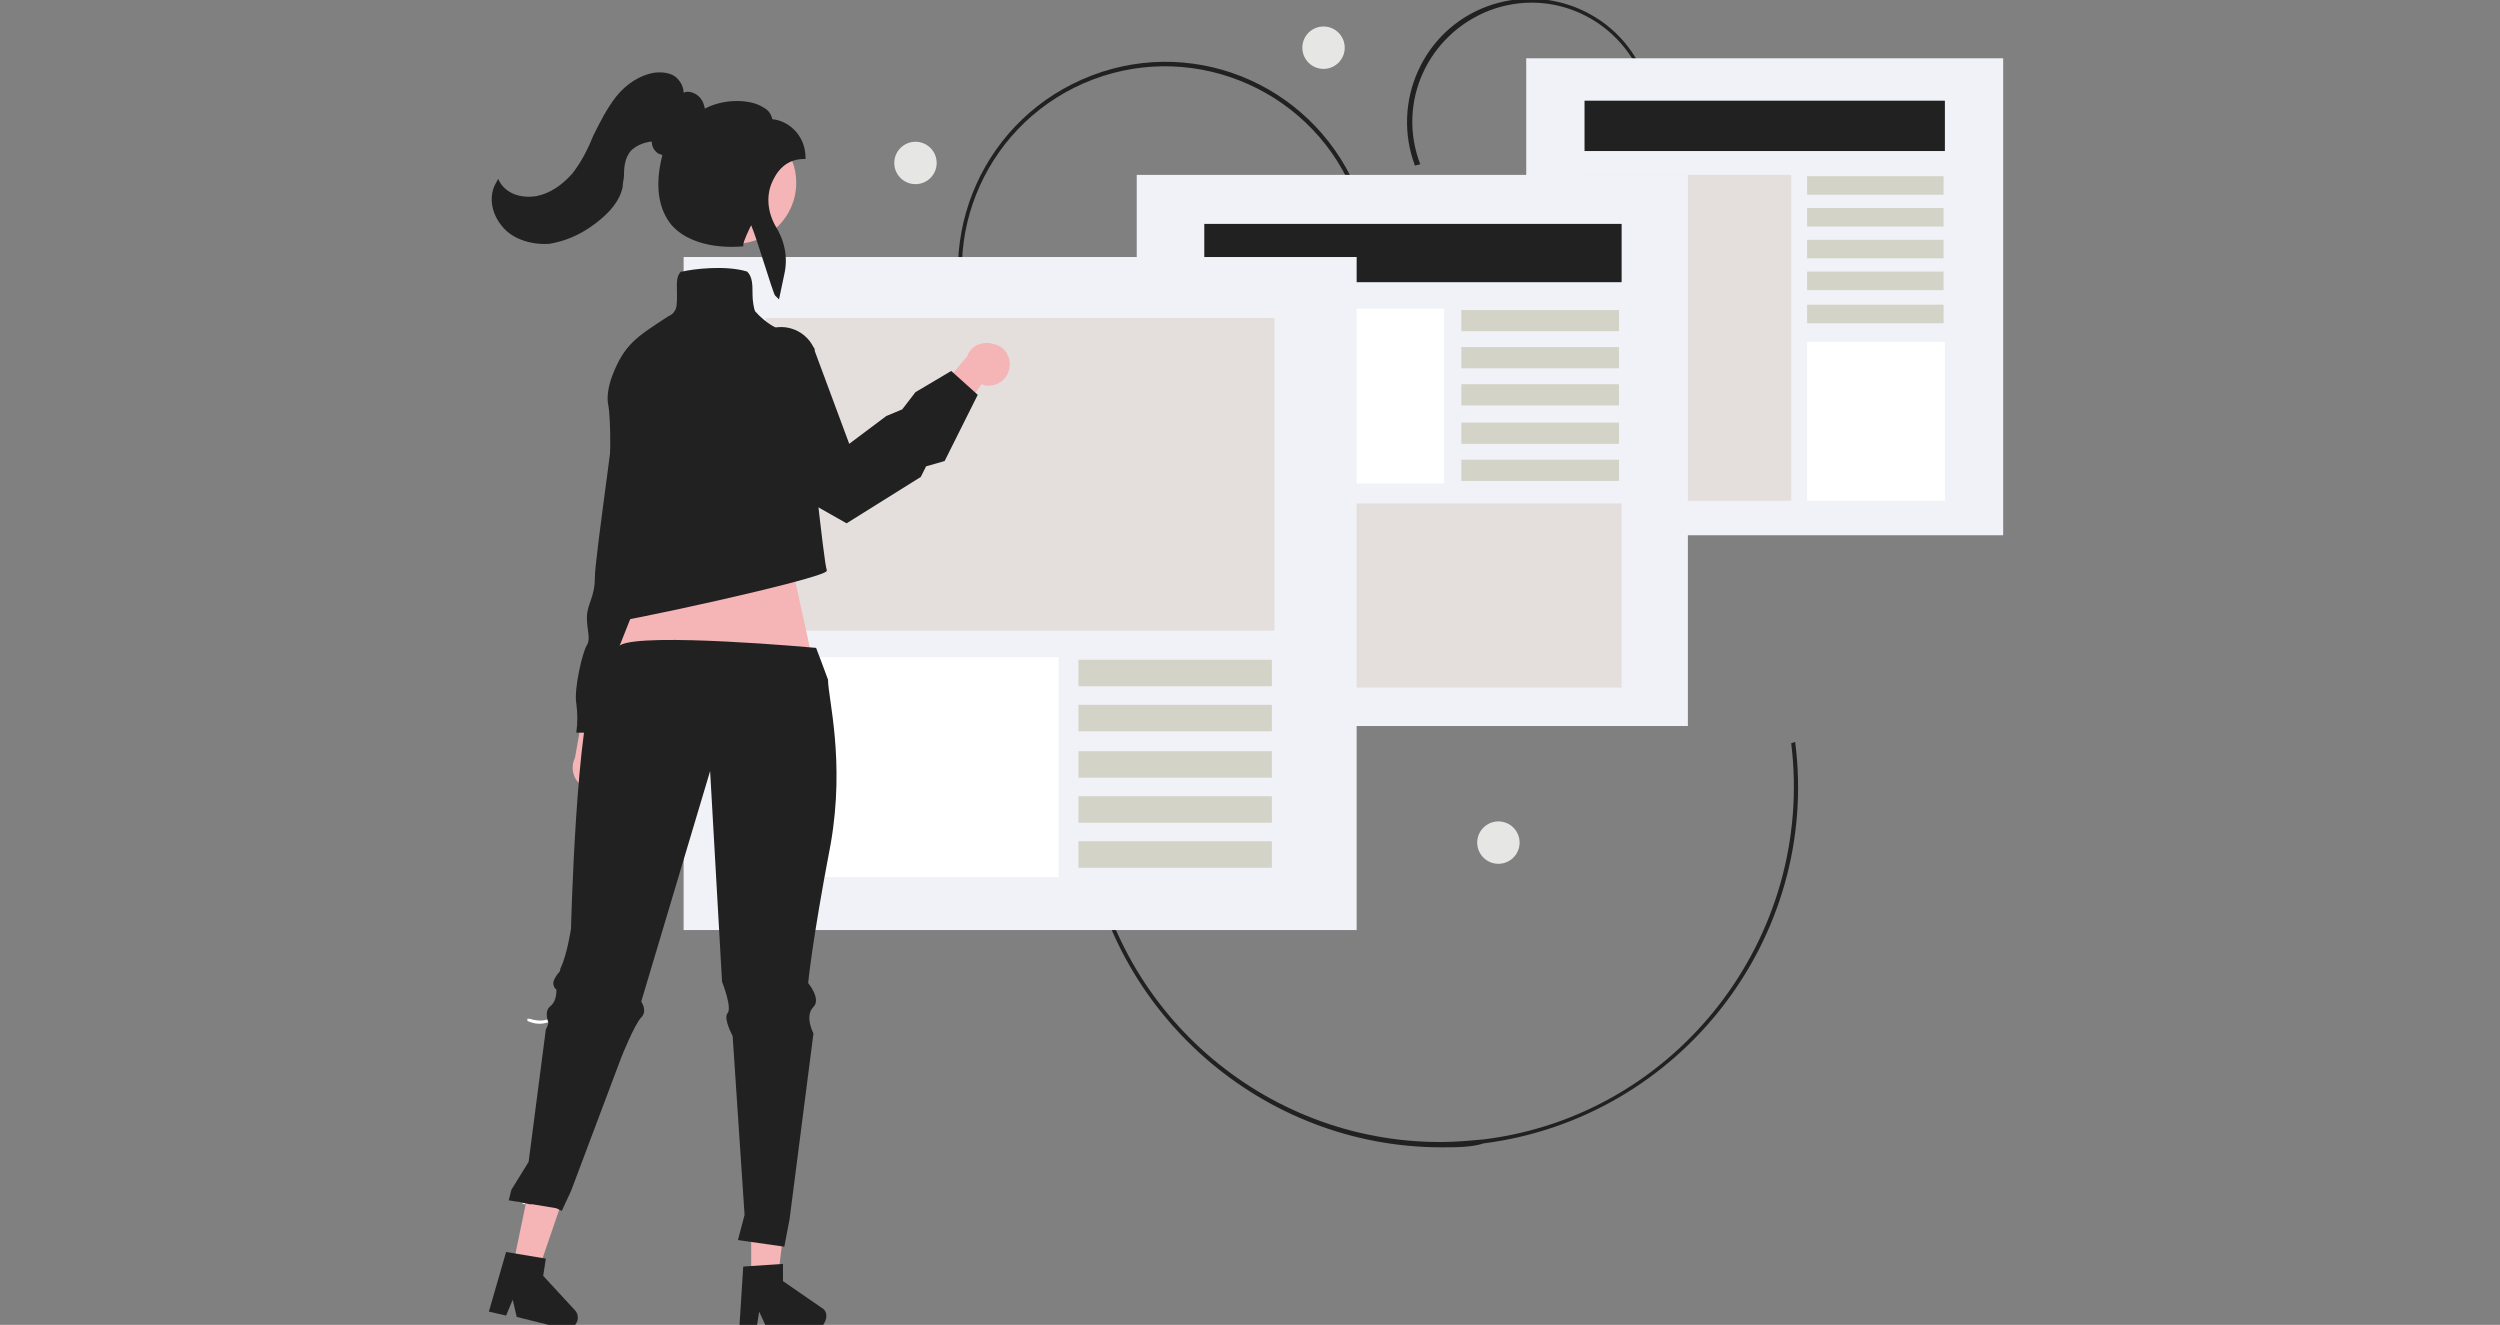 <?xml version="1.0" encoding="utf-8"?>
<!-- Generator: Adobe Illustrator 25.2.1, SVG Export Plug-In . SVG Version: 6.00 Build 0)  -->
<svg version="1.1" id="レイヤー_1" xmlns="http://www.w3.org/2000/svg" xmlns:xlink="http://www.w3.org/1999/xlink" x="0px"
	 y="0px" viewBox="0 0 188.7 100" style="enable-background:new 0 0 188.7 100;" xml:space="preserve">
<rect x="0" y="0" width="188.7" height="100" fill="#808080" stroke="none"/>
<style type="text/css">
	.st0{fill:#212121;}
	.st1{fill:#F0F2F7;}
	.st2{fill:#FFFFFF;}
	.st3{fill:#E4DFDC;}
	.st4{fill:#D3D3C7;}
	.st5{fill:#E6E6E5;}
	.st6{fill:#F5B4B5;}
</style>
<path class="st0" d="M108.8,86.6c-13.4,0-25.1-10-26.9-23.7l0.3-0.1c1.7,13.5,13.2,23.4,26.5,23.4c1.2,0,2.2-0.1,3.3-0.2
	c14.6-1.8,25-15.3,23.2-29.9l0.3-0.1c1.9,14.8-8.7,28.4-23.5,30.3C111.1,86.6,109.9,86.6,108.8,86.6z"/>
<path class="st0" d="M106.8,12.5c-1.8-4.8,0.6-10.2,5.4-12s10.2,0.6,12,5.4L124,6c-1.8-4.6-6.9-7-11.6-5.2c-4.6,1.8-7,6.9-5.2,11.6
	L106.8,12.5z"/>
<path class="st0" d="M73.3,25.9c-3-8.1,1-17.1,9.1-20.2s17.1,1,20.2,9.1l-0.3,0.1C99.3,7,90.4,3,82.5,6s-11.9,11.8-8.9,19.7l0,0
	L73.3,25.9z"/>
<g>
	<rect x="115.2" y="4.4" class="st1" width="36" height="36"/>
	<rect x="119.6" y="7.6" class="st0" width="27.2" height="3.8"/>
	<rect x="136.4" y="25.8" class="st2" width="10.4" height="12"/>
	<rect x="119.6" y="13.2" class="st3" width="15.6" height="24.6"/>
	<rect x="136.4" y="13.3" class="st4" width="10.3" height="1.4"/>
	<rect x="136.4" y="15.7" class="st4" width="10.3" height="1.4"/>
	<rect x="136.4" y="18.1" class="st4" width="10.3" height="1.4"/>
	<rect x="136.4" y="20.5" class="st4" width="10.3" height="1.4"/>
	<rect x="136.4" y="23" class="st4" width="10.3" height="1.4"/>
</g>
<g>
	<rect x="85.8" y="13.2" class="st1" width="41.6" height="41.6"/>
	<rect x="90.9" y="16.9" class="st0" width="31.5" height="4.4"/>
	<rect x="90.9" y="38" class="st3" width="31.5" height="13.9"/>
	<rect x="90.9" y="23.3" class="st2" width="18.1" height="13.2"/>
	<rect x="110.3" y="23.4" class="st4" width="11.9" height="1.6"/>
	<rect x="110.3" y="26.2" class="st4" width="11.9" height="1.6"/>
	<rect x="110.3" y="29" class="st4" width="11.9" height="1.6"/>
	<rect x="110.3" y="31.9" class="st4" width="11.9" height="1.6"/>
	<rect x="110.3" y="34.7" class="st4" width="11.9" height="1.6"/>
</g>
<g>
	<rect x="51.6" y="19.4" class="st1" width="50.8" height="50.8"/>
	<rect x="57.8" y="24" class="st3" width="38.4" height="23.6"/>
	<rect x="57.8" y="49.6" class="st2" width="22.1" height="16.6"/>
	<rect x="81.4" y="49.8" class="st4" width="14.6" height="2"/>
	<rect x="81.4" y="53.2" class="st4" width="14.6" height="2"/>
	<rect x="81.4" y="56.7" class="st4" width="14.6" height="2"/>
	<rect x="81.4" y="60.1" class="st4" width="14.6" height="2"/>
	<rect x="81.4" y="63.5" class="st4" width="14.6" height="2"/>
</g>
<circle class="st5" cx="113.1" cy="63.6" r="1.6"/>
<circle class="st5" cx="69.1" cy="12.3" r="1.6"/>
<circle class="st5" cx="99.9" cy="3.6" r="1.6"/>
<g>
	<path class="st6" d="M46.1,59c0.6-0.7,0.5-1.6-0.1-2.2c-0.1-0.1-0.1-0.1-0.2-0.2l1.3-5.5l-2.8,1l-0.9,5.1C43,58,43.3,59,44.1,59.4
		C44.8,59.8,45.6,59.6,46.1,59L46.1,59z"/>
	<path class="st0" d="M52.8,35.8l-1.1,2.9c0,0,0.5,2.9-0.3,3.5s-0.5,0.6-0.5,1.1c-0.1,0.7-0.4,1.3-1,1.8s-3.5,10.2-3.5,10.2h-2.9
		c0.1-0.7,0.1-1.5,0-2.2c-0.2-1.1,0.5-4,0.8-4.4c0.3-0.5,0-1.1,0-2.1s0.6-1.5,0.6-3c0-1.6,1.9-14,1.8-15.5c-0.1-1.5,1.6-2.7,1.6-2.7
		h1.6L52.8,35.8z"/>
	<polygon class="st6" points="59.6,41.9 62.2,53.8 45.2,52.7 49.8,41.1 	"/>
	<path class="st2" d="M39.5,90.6c1.3-0.9,2.3-2.3,2.7-3.9c0.1-0.2,0.3-0.1,0.2,0.1c-0.4,1.6-1.4,3.1-2.8,4.1
		C39.5,90.9,39.3,90.8,39.5,90.6L39.5,90.6z"/>
	<path class="st2" d="M40,76.9c0.6,0.2,1.3,0.2,1.8-0.2c0.1-0.1,0.2,0.1,0.1,0.2c-0.6,0.4-1.3,0.5-2,0.2c-0.1,0-0.1-0.1-0.1-0.2
		C39.9,76.9,39.9,76.9,40,76.9L40,76.9z"/>
	<polygon class="st6" points="56.7,96.6 58.7,96.6 59.6,89.2 56.7,89.2 	"/>
	<path class="st0" d="M56.1,95.6l3-0.2v1.3l2.9,2c0.4,0.2,0.5,0.7,0.2,1.2c-0.1,0.2-0.4,0.4-0.7,0.4h-3.6L57.3,99l-0.2,1.3h-1.3
		L56.1,95.6z"/>
	<polygon class="st6" points="38.7,95.6 40.6,96 43,89 40.2,88.4 	"/>
	<path class="st0" d="M38.2,94.5l3,0.5L41,96.3l2.4,2.6c0.3,0.3,0.3,0.9-0.1,1.2c-0.2,0.2-0.5,0.2-0.7,0.2L39,99.4l-0.3-1.3
		l-0.5,1.2L36.9,99L38.2,94.5z"/>
	<path class="st0" d="M62.7,63.7C61.3,71,61,74.2,61,74.2s1,1.2,0.4,1.8c-0.7,0.7,0,2,0,2l-1.8,14l-0.4,2.1l-3.5-0.5l0.5-1.9
		l-0.9-13.5c0,0-0.7-1.3-0.4-1.7c0.4-0.4-0.4-2.4-0.4-2.4l-0.9-15.9l-5.2,17.4c0,0,0.5,0.7,0,1.2s-1.5,3-1.5,3l-3.8,10.1l-0.7,1.5
		L42,91.2l-1.8-0.3l-0.2,0l-0.5-0.1l-0.4-0.1H39l-0.6-0.1l0.2-0.8l1.3-2.1l1.3-10l0.1-0.2l0.1-0.3c0,0-0.4-0.9,0.2-1.3
		c0.3-0.3,0.4-0.7,0.4-1.2l-0.1-0.1c-0.1-0.1-0.1-0.2-0.1-0.2c-0.1-0.2,0-0.5,0.3-0.9c0.1-0.1,0.2-0.2,0.2-0.4c0.5-1,0.8-3,0.8-3
		s0.4-16.2,1.9-18.7c0.1-0.1,1.6-2.6,1.8-2.7c1.7-1,14.8,0.2,14.8,0.2s0.8,2.1,0.9,2.4C62.5,52.7,63.8,57.4,62.7,63.7z"/>
	<path class="st6" d="M76.2,27.7c-0.1,0.9-0.9,1.5-1.8,1.4c-0.1,0-0.2-0.1-0.3-0.1l-3.4,4.6l-1-2.8l3.3-3.9c0.3-0.9,1.3-1.2,2.1-0.9
		C75.9,26.2,76.3,27,76.2,27.7L76.2,27.7z"/>
	<path class="st0" d="M45.3,47.1c-0.3,0-0.5-0.1-0.5-0.2c-0.1-0.2,0.1-0.4,0.3-0.7c0.1-0.2,0.2-0.4,0.4-0.6
		c0.1-0.5,0.9-12.6,0.4-15.1c-0.1-0.5,0-1.3,0.3-2.1c0.9-2.4,1.9-3,4.2-4.5c0.2-0.1,0.4-0.2,0.5-0.4c0.2-0.2,0.2-0.7,0.2-1.3
		c0-0.7-0.1-1.3,0.3-1.7l0,0h0.1c0.8-0.2,3.3-0.5,4.9,0l0,0l0,0c0.4,0.4,0.4,1,0.4,1.7c0,0.5,0.1,1.1,0.2,1.3
		c1.6,1.8,3.3,1.7,3.3,1.7h0.1v0.1c0.7,6.9,1.8,17.3,2,17.7c0,0.1,0,0.1,0,0.1C62.1,43.7,46.5,47.1,45.3,47.1z"/>
	<circle class="st6" cx="55.5" cy="13.8" r="4.6"/>
	<path class="st0" d="M58.5,22.3c-0.2-0.3-1.3-4.1-1.8-5.3c-0.1,0.2-0.6,1.2-0.6,1.5v0.1H56c-0.1,0-3.5,0.4-5.3-1.6
		c-1-1.2-1.3-3-0.7-5.3c-0.1,0-0.2-0.1-0.3-0.1c-0.3-0.2-0.5-0.5-0.5-0.9H49c-0.5,0.1-1,0.3-1.4,0.7c-0.4,0.5-0.5,1.1-0.5,1.8
		c0,0.3-0.1,0.6-0.1,0.9c-0.2,1-0.9,1.9-2.1,2.8c-1.2,0.9-2.3,1.3-3.4,1.5c-1.3,0.1-2.7-0.3-3.5-1.2c-0.9-1-1.2-2.4-0.5-3.5l0.1-0.2
		l0.1,0.2c0.5,0.9,1.6,1.3,2.8,1.1c1-0.2,1.9-0.8,2.7-1.7c0.7-0.9,1.2-1.9,1.6-2.9c0.5-1,1-2,1.7-2.9c0.8-1,1.8-1.6,2.8-1.8
		c0.7-0.1,1.4,0,1.8,0.4c0.3,0.3,0.5,0.7,0.5,1.1c0.2-0.1,0.4-0.1,0.7,0c0.5,0.2,0.8,0.6,0.9,1.2c1.5-0.8,3.5-0.7,4.4-0.1
		C58,8.3,58.2,8.6,58.3,9c1.2,0.1,2.5,1.2,2.5,2.9V12h-0.1c-1,0-1.8,0.5-2.3,1.5c-0.6,1.1-0.5,2.4,0.1,3.5c0.7,1.1,1,2.4,0.7,3.7
		l-0.4,1.9L58.5,22.3z"/>
	<path class="st0" d="M63.9,39.5l-3-1.7c-5.3-3.6-6.6-6.6-6.8-8.4c-0.2-1.9,0.9-3,0.9-3l0,0l2.7-1.4c1.3-0.7,3-0.2,3.7,1.2
		c0.1,0.1,0.1,0.2,0.1,0.3l2.6,7l2.8-2.1l1.2-0.5l1-1.3l2.7-1.6l2,1.8l-2.5,5l-1.4,0.4L69.5,36l0,0L63.9,39.5z"/>
</g>
</svg>

